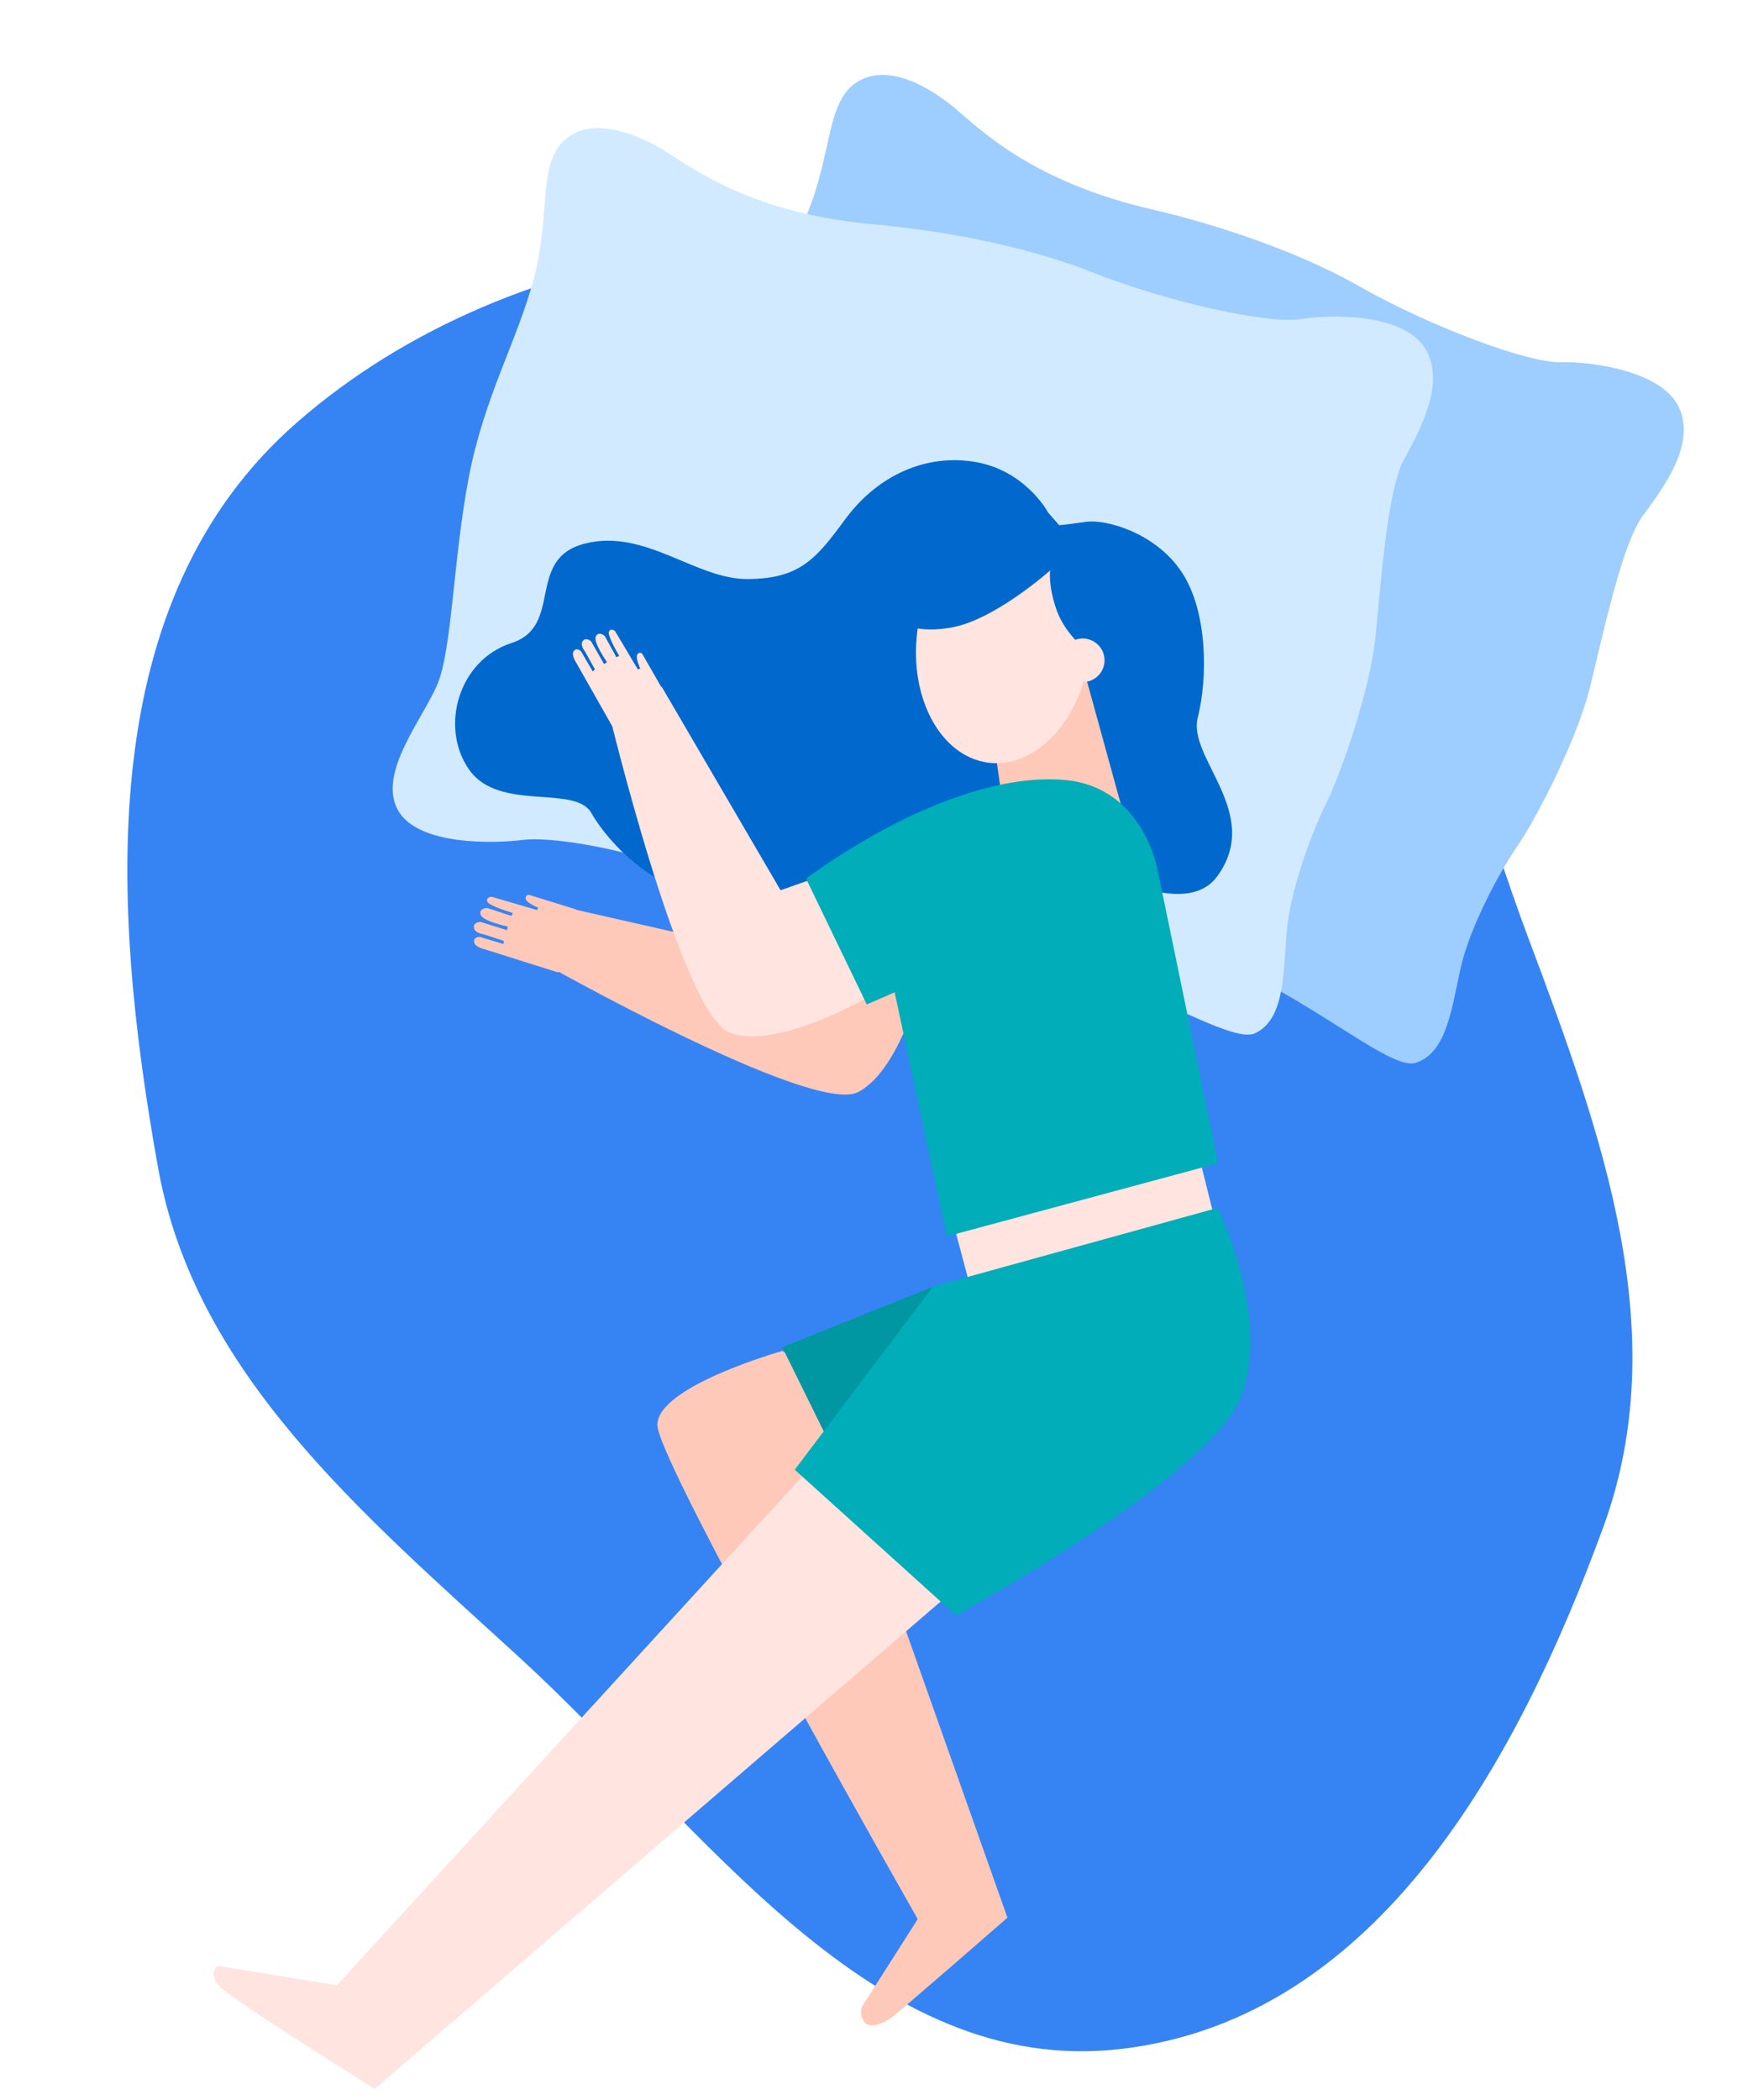 <svg width="309" height="371" viewBox="0 0 309 371" fill="none" xmlns="http://www.w3.org/2000/svg">
<g clip-path="url(#clip0_2_714)">
<path fill-rule="evenodd" clip-rule="evenodd" d="M202.434 54.015C246.012 72.273 254.28 123.371 270.206 165.832C283.271 200.665 295.966 235.588 283.4 269.884C268.463 310.65 243.766 356.602 198.324 362.012C154.089 367.278 124.342 322.571 91.666 292.711C63.557 267.025 34.422 242.428 27.939 206.315C19.557 159.626 16.436 106.11 52.513 74.623C91.189 40.866 153.117 33.352 202.434 54.015Z" fill="#3684F3"/>
<path d="M169.001 217.92L172.282 230.25L215.235 217.489L210.162 197.037L166.77 206.49L169.003 217.913L169.001 217.92Z" fill="#FFE4E0"/>
<path d="M168.88 19.183C164.377 15.409 157.034 11.048 151.516 14.492C146.007 17.931 147.139 27.16 142.654 37.84C138.174 48.528 131.034 57.338 126.276 71.207C121.515 85.083 119.098 101.05 115.608 106.792C112.117 112.534 103.084 120.687 105.609 127.627C108.131 134.575 122.163 135.974 126.708 136.005C131.261 136.038 143.648 139.499 155.525 146.167C167.402 152.835 183.605 160.922 201.145 164.885C225.656 170.219 244.764 189.614 250.307 187.782C255.85 185.95 256.647 177.85 258.242 170.879C259.836 163.909 264.88 154.359 268.246 149.474C271.612 144.589 278.782 130.674 281.058 121.474C283.333 112.274 286.697 96.238 290.333 91.235C293.977 86.235 299.825 78.612 296.814 72.034C293.795 65.455 281.223 63.855 275.691 63.991C270.159 64.126 252.906 57.773 240.231 50.556C227.556 43.338 211.289 38.748 203.676 37.013C182.511 32.133 173.378 22.947 168.873 19.181L168.88 19.183Z" fill="#9ECDFF"/>
<path d="M117.803 26.844C112.814 23.735 104.939 20.436 99.956 24.611C94.981 28.787 97.385 37.759 94.439 48.967C91.493 60.175 85.657 69.887 82.878 84.287C80.106 98.69 79.934 114.84 77.28 121.01C74.624 127.187 66.821 136.508 70.285 143.038C73.75 149.568 87.838 149.004 92.348 148.409C96.858 147.813 109.604 149.52 122.296 154.471C134.987 159.422 152.15 165.181 170.076 166.678C195.09 168.556 216.712 185.113 221.943 182.53C227.175 179.94 226.832 171.814 227.444 164.687C228.049 157.558 231.712 147.404 234.364 142.099C237.016 136.794 242.175 122.015 243.144 112.592C244.113 103.169 245.205 86.812 248.112 81.355C251.019 75.898 255.753 67.537 251.847 61.435C247.947 55.343 235.27 55.5 229.81 56.396C224.354 57.3 206.387 53.399 192.83 48.013C179.274 42.626 162.531 40.34 154.748 39.674C133.114 37.779 122.785 29.951 117.803 26.844Z" fill="#D2EAFF"/>
<path d="M185.228 90.482C185.228 90.482 181.165 82.889 171.934 81.548C162.696 80.205 154.578 84.713 149.403 91.758C144.228 98.803 141.356 102.254 132.166 102.313C122.976 102.372 114.085 93.356 103.435 96.034C92.784 98.711 99.743 110.613 90.402 113.622C81.06 116.631 77.661 128.496 82.938 136.003C88.215 143.509 101.642 138.553 104.538 143.658C107.433 148.769 119.172 163.078 137.047 157.859C154.923 152.64 167.247 138.648 173.281 141.574C179.325 144.494 207.219 165.882 215.218 154.78C223.217 143.678 209.926 133.942 211.723 126.844C213.52 119.747 213.506 107.998 208.876 101.057C204.253 94.118 195.489 91.698 191.969 92.205C188.451 92.704 187.235 92.797 187.235 92.797L185.224 90.497L185.228 90.482Z" fill="#0169CD"/>
<path d="M98.68 171.835L101.909 160.707L93.422 158.079C93.422 158.079 92.748 158.202 92.954 158.887C93.16 159.572 95.153 160.386 95.153 160.386L94.919 160.79L86.879 158.445C86.879 158.445 85.862 158.52 86.144 159.301C86.426 160.083 90.639 161.304 90.639 161.304L90.432 161.847L86.157 160.44C86.157 160.44 84.672 160.404 84.941 161.576C85.207 162.755 89.765 163.716 89.765 163.716L89.626 164.353L84.927 162.885C84.927 162.885 83.649 162.917 83.772 163.898C83.895 164.879 85.407 165.053 85.407 165.053L89.056 166.24L89.022 166.803L84.857 165.547C84.857 165.547 83.73 165.47 83.812 166.402C83.893 167.334 85.64 167.714 85.64 167.714L98.69 171.83L98.682 171.828L98.68 171.835Z" fill="#FEC9B8"/>
<path d="M108.237 128.316L117.656 122.708L113.479 115.442C113.479 115.442 112.934 115.088 112.632 115.699C112.331 116.31 113.182 118.147 113.182 118.147L112.761 118.28L108.711 111.493C108.711 111.493 107.959 110.886 107.644 111.609C107.329 112.333 109.457 115.883 109.457 115.883L108.964 116.121L106.916 112.406C106.916 112.406 105.91 111.425 105.343 112.409C104.769 113.391 107.296 116.989 107.296 116.989L106.789 117.339L104.482 113.303C104.482 113.303 103.577 112.502 103.029 113.259C102.481 114.016 103.413 115.109 103.413 115.109L105.174 118.274L104.788 118.639L102.719 115.096C102.719 115.096 101.987 114.316 101.447 115.013C100.907 115.71 101.864 117.096 101.864 117.096L108.234 128.33L108.237 128.316Z" fill="#FFE4E0"/>
<path d="M192.185 120.492L198.835 144.655L178.378 149.822L175.562 130.213L189.943 117.545L192.184 120.499L192.185 120.492Z" fill="#FEC9B8"/>
<path d="M174.728 134.759C166.303 133.691 160.677 123.316 162.152 111.589C163.634 99.864 171.662 91.217 180.087 92.285C188.512 93.352 194.139 103.727 192.663 115.454C191.181 127.179 183.153 135.826 174.728 134.759Z" fill="#FFE4E0"/>
<path d="M185.647 100.782C185.647 100.782 175.819 109.567 168.113 110.89C160.406 112.213 158.175 109.13 158.175 109.13C158.175 109.13 159.906 95.414 170.809 90.151C181.712 84.889 190.622 96.088 192.687 101.753C194.752 107.419 193.016 115.775 193.016 115.775C193.016 115.775 188.459 112.459 186.837 107.948C185.215 103.437 185.647 100.782 185.647 100.782Z" fill="#0169CD"/>
<path d="M138.33 238.687C138.33 238.687 116.028 244.963 116.21 251.828C116.394 258.685 162.231 339.081 162.231 339.081L152.306 354.669C152.306 354.669 151.9 356.273 152.899 357.375C153.897 358.477 156.064 357.535 157.619 356.439C159.174 355.342 178.089 338.834 178.089 338.834L156.301 277.308L155.111 249.964L138.323 238.685L138.33 238.687Z" fill="#FEC9B8"/>
<path d="M141.219 164.776L139.275 169.242L98.607 160.017L95.244 169.753C95.244 169.753 143.47 197.077 151.631 192.981C159.791 188.885 163.886 169.96 163.886 169.96L142.662 162.014L141.228 164.771L141.221 164.769L141.219 164.776Z" fill="#FEC9B8"/>
<path d="M142.586 155.678L137.986 157.301L116.971 121.346L107.536 125.521C107.536 125.521 120.441 179.315 129.016 182.482C137.591 185.65 154.26 175.747 154.26 175.747L145.59 154.856L142.584 155.686L142.586 155.678Z" fill="#FFE4E0"/>
<path d="M215.337 205.529L204.672 153.894C204.672 153.894 202.219 139.149 188.391 137.832C174.562 136.516 158.649 145.02 152.306 148.788C145.963 152.556 142.493 155.253 142.493 155.253L153.22 177.468L158.151 175.334L167.38 218.452L215.329 205.528L215.337 205.529Z" fill="#00ADB8"/>
<path d="M138.284 238.042L165.615 227.071L146.321 254.341L138.279 238.033L138.286 238.035L138.284 238.042Z" fill="#0097A2"/>
<path d="M141.339 261.388L59.554 350.781L38.426 347.346C38.426 347.346 36.82 348.646 38.62 350.801C40.419 352.963 66.233 369.083 66.233 369.083L168.894 280.721L143.648 258.142L141.332 261.386L141.339 261.388Z" fill="#FFE4E0"/>
<path d="M164.918 227.319L215.201 213.433C215.201 213.433 224.84 232.701 219.337 246.852C213.833 261.003 168.996 285.426 168.996 285.426L140.493 259.683L164.918 227.319Z" fill="#00ADB8"/>
<path d="M189.454 119.993C187.611 118.924 186.985 116.565 188.054 114.727C189.124 112.89 191.488 112.268 193.331 113.338C195.174 114.407 195.8 116.766 194.731 118.603C193.662 120.441 191.297 121.062 189.454 119.993Z" fill="#FFE4E0"/>
</g>
<defs>
<clipPath id="clip0_2_714">
<rect width="309" height="371" fill="white"/>
</clipPath>
</defs>
</svg>
